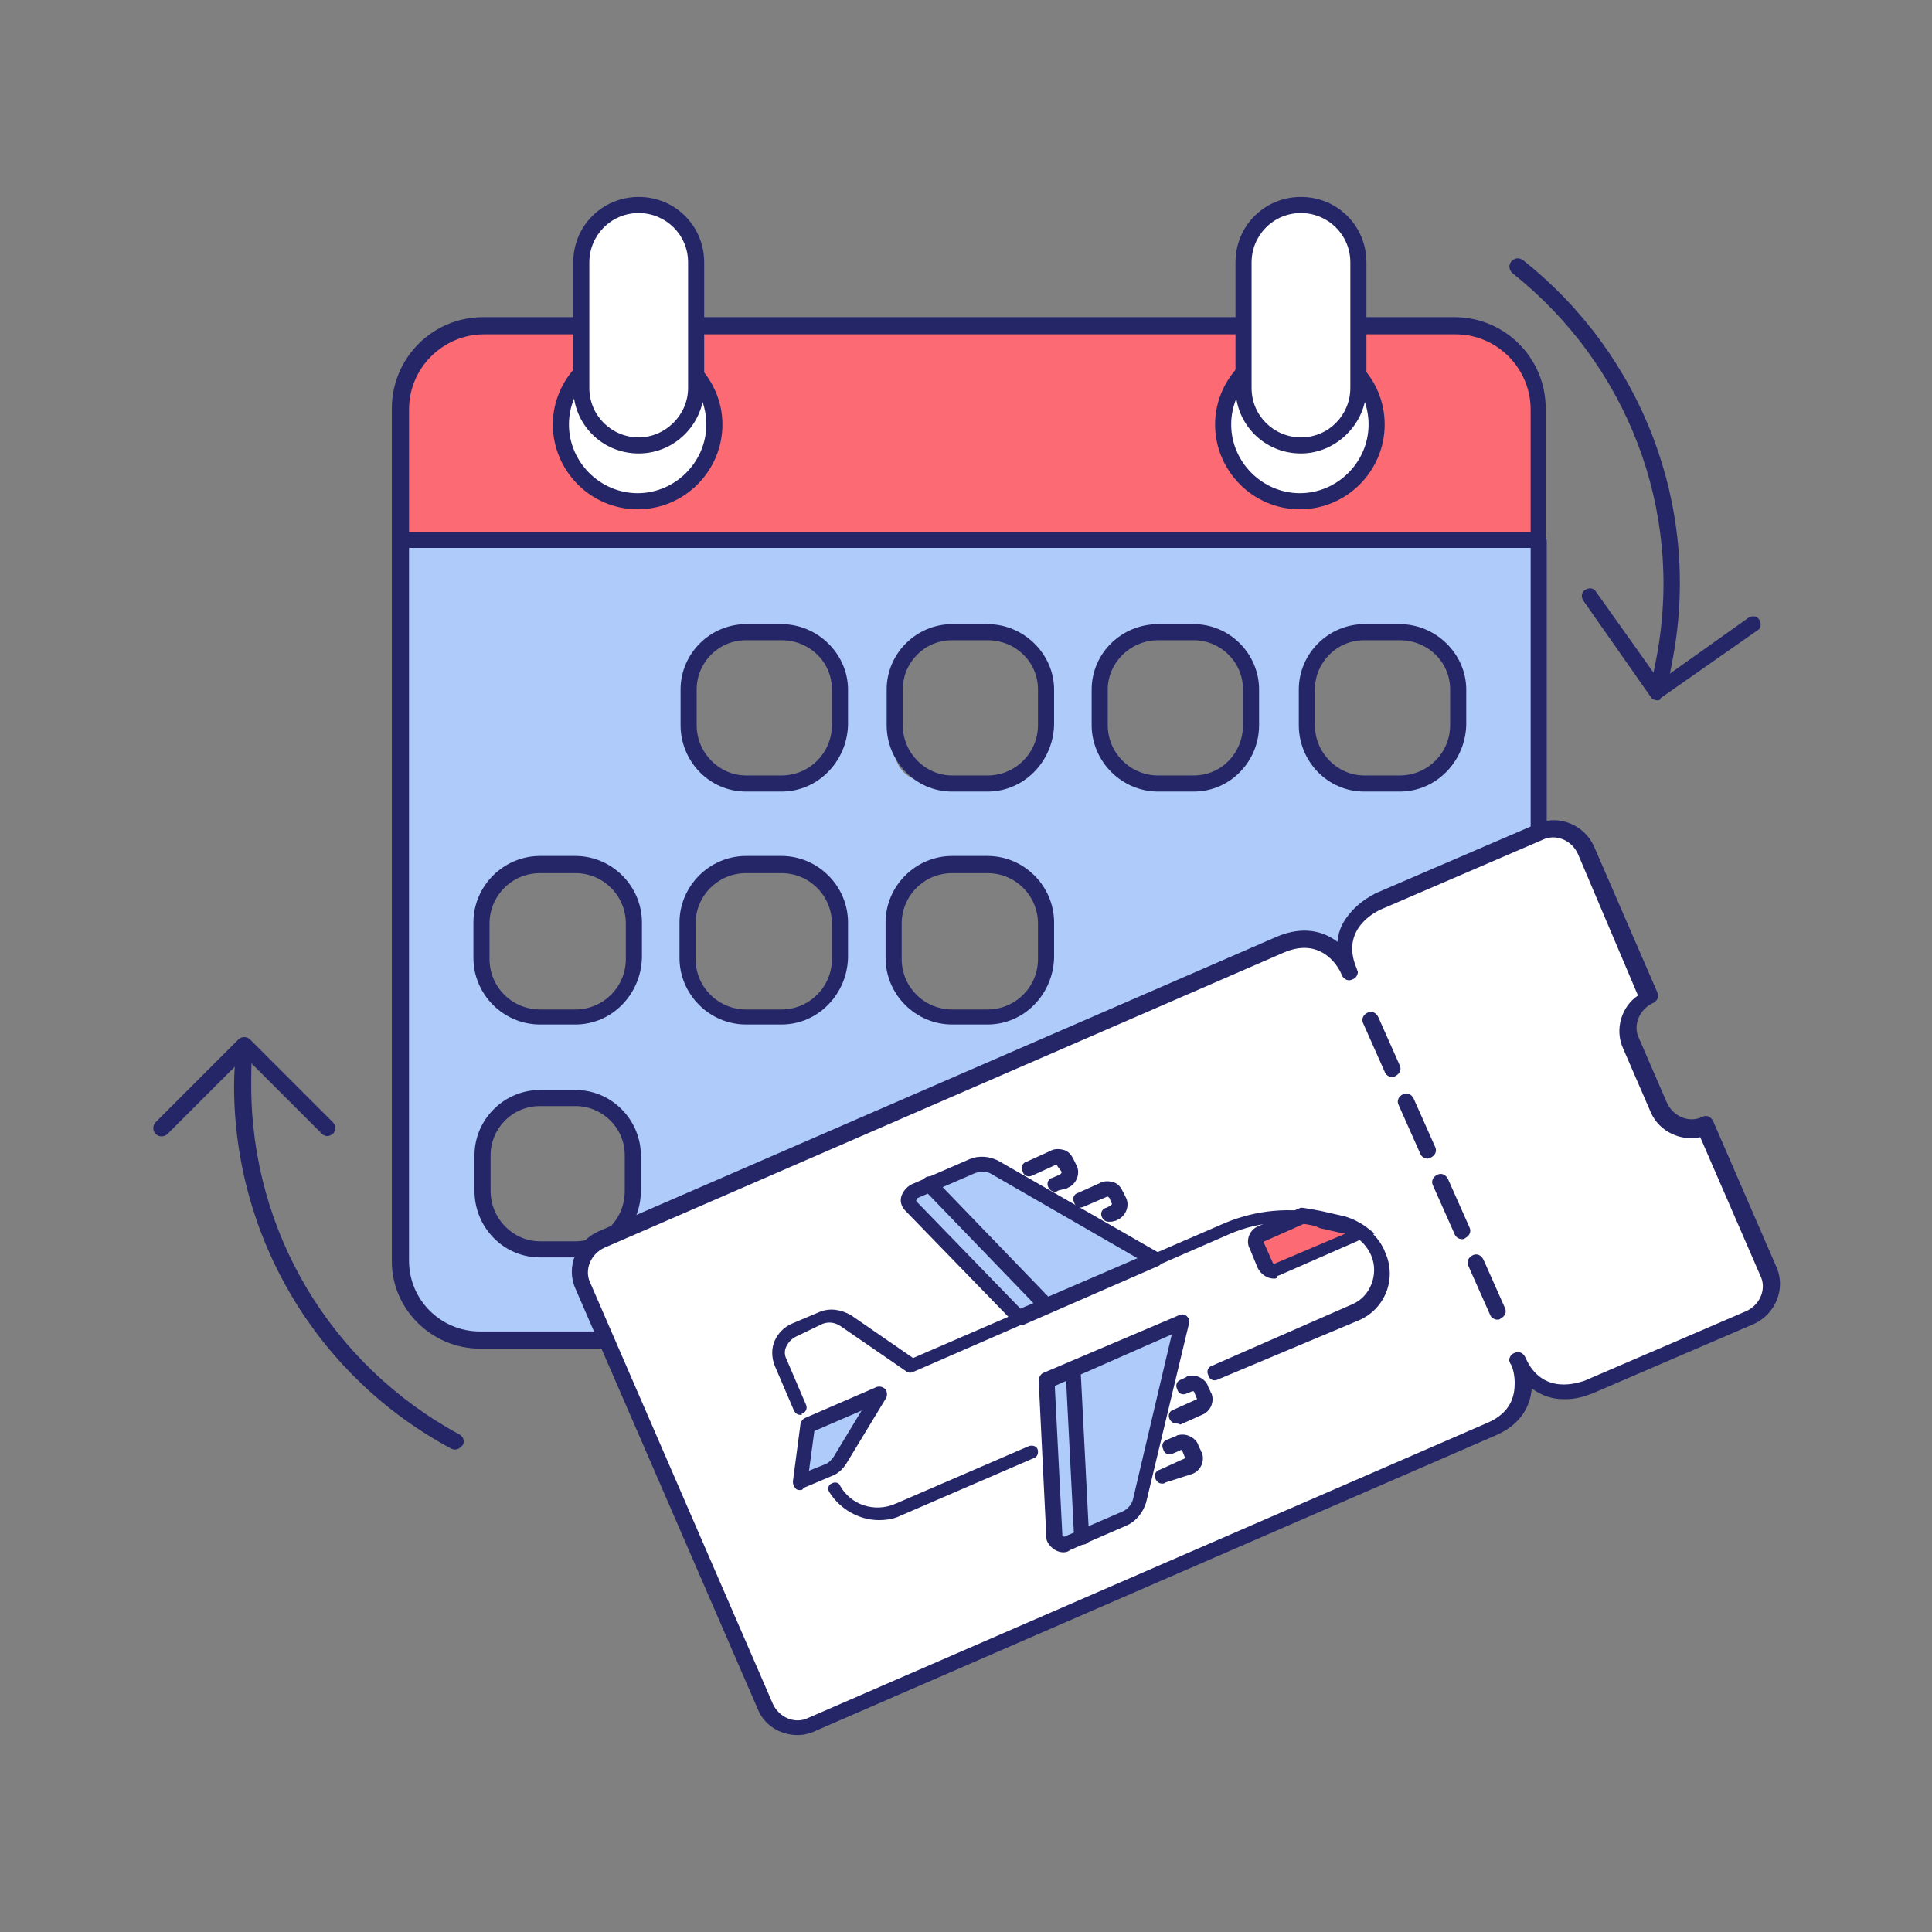 <?xml version="1.0" encoding="utf-8"?>
<!-- Generator: Adobe Illustrator 25.3.1, SVG Export Plug-In . SVG Version: 6.00 Build 0)  -->
<svg version="1.1" id="Layer_1" xmlns="http://www.w3.org/2000/svg" xmlns:xlink="http://www.w3.org/1999/xlink" x="0px" y="0px"
	 width="180px" height="180px" viewBox="0 0 180 180" style="enable-background:new 0 0 180 180;" xml:space="preserve">
<rect x="0" y="0" width="180" height="180" fill="#808080" stroke="none"/>
<style type="text/css">
	.st0{fill:#FFFF00;}
	.st1{fill:#FC6A73;}
	.st2{fill:#AECBFA;}
	.st3{fill:#252668;}
	.st4{fill:#FFFFFF;}
</style>
<g>
	<rect x="-174.1" y="15" class="st0" width="150" height="150"/>
</g>
<g id="Group_22763" transform="translate(-707.993 -700.451)">
	<g id="Path_6775">
		<path class="st1" d="M850.9,738.8c-0.4-2.7-2.4-7.2-5.6-7.6c-0.6-0.1-1.3-0.2-1.9-0.5h-70.6c0.1,0.9,0,1.8-0.3,2.6
			c0.2,2.6-1.8,4.8-4.4,5c-0.1,0-0.3,0-0.4,0c-1.9,0.1-3.6-1-4.3-2.7c-1.3-1.3-1.9-3.1-1.5-4.9h-10.2c-0.5,0.4-1.1,0.8-1.8,1
			c-2.8,0.8-3.8,3.2-4.5,5.7c-1.1,4.1-0.1,9.2,0.1,13.4H851C851.4,746.8,851.4,742.8,850.9,738.8z"/>
	</g>
	<g id="Path_6776">
		<path class="st2" d="M745.3,750.8v68.9c0.2,0.4,0.3,0.7,0.3,1.1c1.3,1.8,2.9,3.3,4.8,4.5h95.2c0.4-0.4,1-0.7,1.6-0.7
			c1.8-1.4,3.5-2.9,4-5.1c0-0.2,0.1-0.3,0.2-0.5v-68.2L745.3,750.8z M829.6,769c0-0.4,0.1-0.8,0.3-1.1c-0.1-1.4,0-2.8-0.2-3.9
			c-0.1-0.5,0-1,0.3-1.4c-0.1-1,0.5-1.9,1.4-2.4c1.8-1,3.5-0.4,5.5-0.5c1.8-0.1,3.6-0.4,5.2,0.6c1.8,1.1,1.8,3.3,1.7,5.1
			c0,1.7-0.1,3.4-0.4,5c-0.5,1.9-2,2.7-3.9,2.8c-1,0.1-2.1-0.1-3.1-0.1c-0.4,0-0.8,0.1-1.2,0.1c-0.4,0.3-0.9,0.4-1.4,0.4
			c-1.3,0-2.5-0.6-3.3-1.6C829.8,771.1,829.5,770.1,829.6,769L829.6,769z M772.8,761.1c1.7-1.7,3.8-1.9,6.1-1.9
			c1.5,0,3.1-0.2,4.6,0.3c2.2,0.8,2.6,2.9,2.7,5c0.1,1.8,0.5,3.9,0,5.6c-1,3.6-7.2,4-10.1,3.4c-1.9-0.3-3.4-1.7-3.8-3.6
			c-0.4-1.4,0-3.3-0.2-4.4c-0.1-0.5-0.1-1.1,0.1-1.6C771.8,763,772,761.8,772.8,761.1L772.8,761.1z M762.1,817.1
			c-0.6,0-1.2-0.1-1.7-0.3c-0.1,0-0.3,0-0.4,0h0c-0.1,0-0.1,0-0.2,0c-0.6,0.2-1.3,0.4-1.9,0.4c-3.5,0-5-2.9-4.7-5.6
			c-0.2-0.8-0.2-1.5-0.1-2.3c-1-2.9,0.4-6.8,4.4-6.8c0.4,0,0.8,0,1.2,0.1c0.1,0,0.2,0,0.4,0c0.1,0,0.3,0,0.4,0
			c0.3-0.1,0.6-0.1,0.9-0.1h0c0.5-0.2,1.1-0.3,1.7-0.3c3.9,0,5.4,3.6,4.6,6.5c0,0.4,0,0.8-0.1,1.2c0,0,0,0.1,0,0.1
			C767.6,813.1,766.2,817.1,762.1,817.1L762.1,817.1z M763.5,795.2c-1,0.3-2,0.3-3-0.1c-0.3,0-0.6,0-0.9,0c-0.6,0.2-1.2,0.3-1.8,0.3
			c-2.6,0-4.8-2-4.8-4.6c0-0.2,0-0.4,0-0.6c0-0.6,0.1-1.2,0.3-1.7c-0.9-1.6-0.9-3.5-0.1-5.1c1.2-2,3.7-2.9,5.9-2.2
			c0.2,0,0.5,0,0.7,0l0.2,0c0.7-0.1,1.3-0.2,2-0.3c1.3,0,2.6,0.5,3.5,1.5c0.9,0.9,1.4,2.2,1.5,3.5c0,0.8,0,1.5-0.2,2.3
			c0,0.1,0,0.2,0,0.2c0.1,0.3,0.2,0.6,0.3,0.9C767.7,791.7,766.1,794.4,763.5,795.2L763.5,795.2z M786.1,791.7
			c-0.8,2.6-3.5,4.1-6.1,3.5c1.3,0.3,0.3,0-0.2,0.1c-0.2,0-0.5,0-0.7,0.1c-2.2,1.2-5.1-0.2-6.3-2.1c-0.7-1.2-0.8-2.5-0.5-3.8
			c0.1-0.2,0.1-0.4,0.2-0.5c-0.5-0.8-0.8-1.7-0.8-2.6c0-2.7,2.2-4.9,5-5c0.8,0.1,1.5,0.1,2.3,0.1c0.2,0,0.4,0,0.5,0
			c0.1,0,0.2,0,0.4,0c0.2-0.1,0.3-0.1,0.4-0.1c2.9-0.8,6.5,1.5,6.3,4.8C786.4,787.9,786.8,789.8,786.1,791.7L786.1,791.7z
			 M800.6,817.1c-0.7,0-1.3-0.1-1.9-0.3c-0.2,0.1-0.5,0.1-0.7,0.1c-0.6,0.2-1.2,0.3-1.8,0.3c-3.7,0-5.3-3.4-4.6-6.2
			c0-0.4,0-0.9,0-1.3c-1.1-2.9,0.3-7,4.4-7c0.4,0,0.7,0,1,0.1c0.4-0.1,0.9-0.2,1.3-0.2c0.2,0,0.4,0,0.6,0c0.4-0.1,0.9-0.2,1.3-0.2
			c3.7,0,5.2,3.3,4.7,6.1c0.2,0.6,0.2,1.3,0.2,2C806,813.5,804.5,817.1,800.6,817.1L800.6,817.1z M804.9,792.6
			c-0.9,1.5-2.5,2.4-4.3,2.5c-0.7,0.1-1.4,0.1-2.1,0.1c-0.1,0-0.5,0-0.8,0c-0.1,0-0.2,0.1-0.3,0.1c-2.6,0.9-5.3-1-6.1-3.5
			c-0.4-1.1-0.2-2.4,0.3-3.4c-0.4-0.7-0.6-1.6-0.7-2.4c0-2.7,2.2-4.9,5-5c1.6,0,3.1-0.1,4.7-0.1c2.9,0,4.7,2.3,5,5
			c0,0.9,0,1.7-0.2,2.6c0,0,0,0.1,0,0.2v0.1C805.7,790,805.6,791.4,804.9,792.6L804.9,792.6z M805.5,767.2c-0.3,0.7-0.4,1.4-0.3,2.2
			c0.3,1.2-0.2,2.5-1.3,3.2c-1.7,0.8-3.2,0.5-4.9,0.6c-1.4,0.2-2.9,0.2-4.3-0.1c-0.2,0-0.4,0.1-0.6,0.1c-1.5,0-2.8-1.3-2.7-2.8
			c0-0.4,0.1-0.7,0.2-1c0-0.2-0.1-0.5-0.1-0.7c0-1.1,0.3-2.5,0.1-3.4c-0.1-0.4-0.1-0.9,0-1.3c-0.3-0.9,0-1.9,0.7-2.6
			c0.6-0.5,1-1.2,1.9-1.6c0.7-0.3,1.5-0.3,2.3-0.2c0.8,0.1,1.6,0.2,2.4,0.3c0.4-0.3,0.9-0.4,1.4-0.4c0.9,0,1.8,0.2,2.7,0.4
			c0.8,0.3,1.5,0.9,1.8,1.7c0.6,0.7,1,1.6,1.1,2.6C805.8,765.2,805.7,766.2,805.5,767.2L805.5,767.2z M810.6,763.2
			c-0.3-2.7,2.7-3.5,4.7-3.6c1.6-0.1,3.2,0,4.8,0c3.3,0,4.8,2.7,4.6,5.7c-0.2,1.9,0.2,4.2-0.8,6c-1.5,2.9-4.8,2.1-7.5,2.1
			c-2.7,0-5.7-0.3-5.9-3.7c-0.1-1.9-0.8-4.2,0.2-5.9C810.7,763.5,810.7,763.3,810.6,763.2L810.6,763.2z M824.3,810.3
			c0.9,2.9-0.6,6.6-4.5,6.6c-0.3,0-0.7,0-1-0.1c-0.4,0.1-0.9,0.2-1.3,0.2c-0.3,0-0.7,0-1-0.1c-0.3,0.1-0.7,0.1-1,0.1
			c-3.8,0-5.3-3.5-4.6-6.3c-0.1-0.5-0.1-1,0-1.5c-0.9-2.9,0.6-6.6,4.5-6.6c0.4,0,0.8,0,1.2,0.1c0.1,0,0.1,0,0.2,0
			c0.4,0.1,0.9,0.1,1.3,0c0.2,0,0.3,0,0.5,0c0.4-0.1,0.8-0.2,1.3-0.2c4.1,0,5.5,4,4.4,6.9C824.3,809.8,824.3,810.1,824.3,810.3
			L824.3,810.3z M839,817c-0.4,0-0.7,0-1.1-0.1c-0.2,0-0.5,0-0.7,0c-0.9-0.2-1.9-0.2-2.8,0c-4.1,0-5.6-4.1-4.4-7
			c-1.3-2.9,0.1-7.2,4.3-7.2c0.2,0,0.4,0,0.6,0c0.3-0.1,0.7-0.1,1-0.1c0.4,0,0.9,0.1,1.3,0.2c0.6-0.2,1.1-0.3,1.7-0.3
			c4.1,0,5.5,4,4.4,7c0,0.2,0.1,0.5,0.1,0.7C844.5,813.1,843,817,839,817L839,817z"/>
	</g>
	<g id="Path_6777">
		<path class="st3" d="M843.9,826.1h-91.2c-4.5,0-8.2-3.7-8.2-8.1v-67.1c0-0.4,0.3-0.8,0.8-0.8h106c0.4,0,0.8,0.3,0.8,0.8v67.1
			C852.1,822.4,848.4,826.1,843.9,826.1z M746.1,751.5v66.4c0,3.7,3,6.6,6.6,6.6h91.2c3.7,0,6.7-3,6.7-6.6v-66.4H746.1z"/>
	</g>
	<g id="Path_6778">
		<path class="st3" d="M851.3,751.5h-106c-0.4,0-0.8-0.3-0.8-0.8v-12.2c0-4.7,3.8-8.5,8.5-8.5h90.5c4.7,0,8.5,3.8,8.5,8.5v12.2
			C852.1,751.2,851.7,751.5,851.3,751.5z M746.1,750h104.5v-11.4c0-3.8-3.1-7-7-7h-90.5c-3.8,0-7,3.1-7,7V750z"/>
	</g>
	<g id="Rectangle_3352">
		<path class="st3" d="M780.8,774.2h-3.3c-3.4,0-6.1-2.8-6.1-6.2v-3.3c0-3.4,2.8-6.1,6.1-6.1h3.3c3.4,0,6.2,2.8,6.2,6.1v3.3
			C786.9,771.4,784.2,774.2,780.8,774.2z M777.5,760.1c-2.6,0-4.6,2.1-4.6,4.6v3.3c0,2.6,2.1,4.7,4.6,4.7h3.3c2.6,0,4.7-2.1,4.7-4.7
			v-3.3c0-2.6-2.1-4.6-4.7-4.6H777.5z"/>
	</g>
	<g id="Rectangle_3353">
		<path class="st3" d="M800,774.2h-3.3c-3.4,0-6.1-2.8-6.1-6.2v-3.3c0-3.4,2.8-6.1,6.1-6.1h3.3c3.4,0,6.2,2.8,6.2,6.1v3.3
			C806.1,771.4,803.4,774.2,800,774.2z M796.7,760.1c-2.6,0-4.6,2.1-4.6,4.6v3.3c0,2.6,2.1,4.7,4.6,4.7h3.3c2.6,0,4.7-2.1,4.7-4.7
			v-3.3c0-2.6-2.1-4.6-4.7-4.6H796.7z"/>
	</g>
	<g id="Rectangle_3354">
		<path class="st3" d="M819.2,774.2h-3.3c-3.4,0-6.2-2.8-6.2-6.2v-3.3c0-3.4,2.8-6.1,6.2-6.1h3.3c3.4,0,6.1,2.8,6.1,6.1v3.3
			C825.3,771.4,822.6,774.2,819.2,774.2z M815.9,760.1c-2.6,0-4.7,2.1-4.7,4.6v3.3c0,2.6,2.1,4.7,4.7,4.7h3.3c2.6,0,4.6-2.1,4.6-4.7
			v-3.3c0-2.6-2.1-4.6-4.6-4.6H815.9z"/>
	</g>
	<g id="Rectangle_3355">
		<path class="st3" d="M838.4,774.2h-3.3c-3.4,0-6.1-2.8-6.1-6.2v-3.3c0-3.4,2.8-6.1,6.1-6.1h3.3c3.4,0,6.2,2.8,6.2,6.1v3.3
			C844.5,771.4,841.8,774.2,838.4,774.2z M835.1,760.1c-2.6,0-4.6,2.1-4.6,4.6v3.3c0,2.6,2.1,4.7,4.6,4.7h3.3c2.6,0,4.7-2.1,4.7-4.7
			v-3.3c0-2.6-2.1-4.6-4.7-4.6H835.1z"/>
	</g>
	<g id="Rectangle_3356">
		<path class="st3" d="M761.6,795.9h-3.3c-3.4,0-6.2-2.8-6.2-6.2v-3.3c0-3.4,2.8-6.2,6.2-6.2h3.3c3.4,0,6.2,2.8,6.2,6.2v3.3
			C767.7,793.1,765,795.9,761.6,795.9z M758.3,781.8c-2.6,0-4.7,2.1-4.7,4.7v3.3c0,2.6,2.1,4.7,4.7,4.7h3.3c2.6,0,4.7-2.1,4.7-4.7
			v-3.3c0-2.6-2.1-4.7-4.7-4.7H758.3z"/>
	</g>
	<g id="Rectangle_3357">
		<path class="st3" d="M780.8,795.9h-3.3c-3.4,0-6.2-2.8-6.2-6.2v-3.3c0-3.4,2.8-6.2,6.2-6.2h3.3c3.4,0,6.2,2.8,6.2,6.2v3.3
			C786.9,793.1,784.2,795.9,780.8,795.9z M777.5,781.8c-2.6,0-4.7,2.1-4.7,4.7v3.3c0,2.6,2.1,4.7,4.7,4.7h3.3c2.6,0,4.7-2.1,4.7-4.7
			v-3.3c0-2.6-2.1-4.7-4.7-4.7H777.5z"/>
	</g>
	<g id="Rectangle_3358">
		<path class="st3" d="M800,795.9h-3.3c-3.4,0-6.2-2.8-6.2-6.2v-3.3c0-3.4,2.8-6.2,6.2-6.2h3.3c3.4,0,6.2,2.8,6.2,6.2v3.3
			C806.1,793.1,803.4,795.9,800,795.9z M796.7,781.8c-2.6,0-4.7,2.1-4.7,4.7v3.3c0,2.6,2.1,4.7,4.7,4.7h3.3c2.6,0,4.7-2.1,4.7-4.7
			v-3.3c0-2.6-2.1-4.7-4.7-4.7H796.7z"/>
	</g>
	<g id="Rectangle_3359">
		<path class="st3" d="M761.6,817.6h-3.3c-3.4,0-6.1-2.8-6.1-6.2v-3.3c0-3.4,2.8-6.1,6.1-6.1h3.3c3.4,0,6.1,2.8,6.1,6.1v3.3
			C767.7,814.8,765,817.6,761.6,817.6z M758.3,803.5c-2.6,0-4.6,2.1-4.6,4.6v3.3c0,2.6,2.1,4.7,4.6,4.7h3.3c2.6,0,4.6-2.1,4.6-4.7
			v-3.3c0-2.6-2.1-4.6-4.6-4.6H758.3z"/>
	</g>
	<g id="Rectangle_3360">
		<path class="st3" d="M800,817.6h-3.3c-3.4,0-6.1-2.8-6.1-6.2v-3.3c0-3.4,2.8-6.1,6.1-6.1h3.3c3.4,0,6.2,2.8,6.2,6.1v3.3
			C806.1,814.8,803.4,817.6,800,817.6z M796.7,803.5c-2.6,0-4.6,2.1-4.6,4.6v3.3c0,2.6,2.1,4.7,4.6,4.7h3.3c2.6,0,4.7-2.1,4.7-4.7
			v-3.3c0-2.6-2.1-4.6-4.7-4.6H796.7z"/>
	</g>
	<g id="Rectangle_3361">
		<path class="st3" d="M819.2,817.6h-3.3c-3.4,0-6.2-2.8-6.2-6.2v-3.3c0-3.4,2.8-6.1,6.2-6.1h3.3c3.4,0,6.1,2.8,6.1,6.1v3.3
			C825.3,814.8,822.6,817.6,819.2,817.6z M815.9,803.5c-2.6,0-4.7,2.1-4.7,4.6v3.3c0,2.6,2.1,4.7,4.7,4.7h3.3c2.6,0,4.6-2.1,4.6-4.7
			v-3.3c0-2.6-2.1-4.6-4.6-4.6H815.9z"/>
	</g>
	<g id="Rectangle_3362">
		<path class="st3" d="M838.4,817.6h-3.3c-3.4,0-6.1-2.8-6.1-6.2v-3.3c0-3.4,2.8-6.1,6.1-6.1h3.3c3.4,0,6.2,2.8,6.2,6.1v3.3
			C844.5,814.8,841.8,817.6,838.4,817.6z M835.1,803.5c-2.6,0-4.6,2.1-4.6,4.6v3.3c0,2.6,2.1,4.7,4.6,4.7h3.3c2.6,0,4.7-2.1,4.7-4.7
			v-3.3c0-2.6-2.1-4.6-4.7-4.6H835.1z"/>
	</g>
	<g id="Ellipse_401">
		<circle class="st4" cx="767.4" cy="740" r="7.2"/>
		<path class="st3" d="M767.4,747.9c-4.4,0-7.9-3.6-7.9-7.9s3.6-7.9,7.9-7.9s7.9,3.6,7.9,7.9S771.8,747.9,767.4,747.9z M767.4,733.6
			c-3.5,0-6.4,2.9-6.4,6.4s2.9,6.4,6.4,6.4s6.4-2.9,6.4-6.4S771,733.6,767.4,733.6z"/>
	</g>
	<g id="Ellipse_402">
		<circle class="st4" cx="829.1" cy="740" r="7.2"/>
		<path class="st3" d="M829.1,747.9c-4.4,0-7.9-3.6-7.9-7.9s3.6-7.9,7.9-7.9c4.4,0,7.9,3.6,7.9,7.9S833.5,747.9,829.1,747.9z
			 M829.1,733.6c-3.5,0-6.4,2.9-6.4,6.4s2.9,6.4,6.4,6.4c3.5,0,6.4-2.9,6.4-6.4S832.7,733.6,829.1,733.6z"/>
	</g>
	<g id="Path_6779">
		<path class="st4" d="M829.2,741.9L829.2,741.9c-3,0-5.4-2.4-5.4-5.4v-11.7c0-3,2.4-5.4,5.4-5.4l0,0c3,0,5.4,2.4,5.4,5.4v11.7
			C834.5,739.5,832.1,741.9,829.2,741.9z"/>
		<path class="st3" d="M829.2,742.7c-3.4,0-6.1-2.7-6.1-6.1v-11.7c0-3.4,2.7-6.1,6.1-6.1s6.1,2.7,6.1,6.1v11.7
			C835.3,739.9,832.5,742.7,829.2,742.7z M829.2,720.3c-2.6,0-4.6,2.1-4.6,4.6v11.7c0,2.6,2.1,4.6,4.6,4.6c2.6,0,4.6-2.1,4.6-4.6
			v-11.7C833.8,722.3,831.7,720.3,829.2,720.3z"/>
	</g>
	<g id="Path_6780">
		<path class="st4" d="M767.5,741.9L767.5,741.9c-3,0-5.4-2.4-5.4-5.4v-11.7c0-3,2.4-5.4,5.4-5.4l0,0c3,0,5.4,2.4,5.4,5.4
			c0,0,0,0,0,0v11.7C772.9,739.5,770.5,741.9,767.5,741.9z"/>
		<path class="st3" d="M767.5,742.7c-3.4,0-6.1-2.7-6.1-6.1v-11.7c0-3.4,2.7-6.1,6.1-6.1c3.4,0,6.1,2.7,6.1,6.1v11.7
			C773.6,739.9,770.9,742.7,767.5,742.7z M767.5,720.3c-2.6,0-4.6,2.1-4.6,4.6v11.7c0,2.6,2.1,4.6,4.6,4.6s4.6-2.1,4.6-4.6v-11.7
			C772.1,722.3,770,720.3,767.5,720.3z"/>
	</g>
	<g id="Group_22760">
		<g id="Path_6781">
			<path class="st4" d="M762.8,816.7c0,1-0.4,1.9-0.9,2.7l17.7,40.8c0.4,0.2,0.8,0.4,1.1,0.7c1.8,1.4,5.6-1.1,7.4-1.9
				c4.9-2,9.7-4,14.6-6.1c0.6-0.3,1.2-0.4,1.8-0.5c15.2-6.4,30-13.7,45.2-20.3c0-0.8,0.1-1.6,0.5-2.4c-0.1-0.6-0.1-1.2,0-1.7
				l-16.4-37.9c-0.2-0.2-0.4-0.4-0.6-0.6c-0.2-0.1-0.3-0.2-0.5-0.3c-0.3,0-0.7,0.2-0.8,0c-0.6-0.7-1.5-1-2.4-0.9
				c-0.4,0.1-0.8,0.2-1.3,0.2c-0.2,0.1-0.5,0.2-0.7,0.3c-2.7,1.2-5.5,2.2-8.3,3.2c0,0,0,0-0.1,0.1c-0.4,0.5-1,1-1.7,1.2l-0.1,0.1
				c-0.8,0.3-1.7,0.5-2.5,0.4c-2.9,1.3-5.7,2.7-8.6,4c-0.3,0.2-0.6,0.4-1,0.5c-6.9,3-13.7,6-20.6,9c-0.5,0.2-1,0.3-1.4,0.4
				c-1.9,0.8-3.9,1.5-5.9,2.2c-4.9,1.7-9.3,4.4-13.9,6.6C763.1,816.4,763,816.5,762.8,816.7z"/>
		</g>
		<g id="Group_22759">
			<g id="Path_6782">
				<path class="st4" d="M827.3,788.5c4.5-2,6.5,2.6,6.5,2.6c-2-4.5,2.6-6.5,2.6-6.5l15.1-6.5c1.7-0.7,3.6,0,4.3,1.7l5.9,13.6l0,0
					c-1.7,0.7-2.4,2.7-1.7,4.3l2.6,6c0.7,1.7,2.7,2.4,4.3,1.7l5.9,13.6c0.7,1.7,0,3.6-1.7,4.3l-15.1,6.5c0,0-4.5,2-6.5-2.6
					c0,0,2,4.5-2.6,6.5l-63.3,27.5c-1.7,0.7-3.6,0-4.3-1.7l-17-39.2c-0.7-1.7,0-3.6,1.7-4.3L827.3,788.5z"/>
				<path class="st3" d="M782.3,862.1c-1.6,0-3.1-0.9-3.7-2.4l-17-39.2c-0.9-2,0.1-4.4,2.1-5.3l63.3-27.5l0,0c2.4-1,4.3-0.5,5.6,0.5
					c0.1-1.2,0.6-2,1.2-2.7c1-1.2,2.2-1.7,2.3-1.8l15.1-6.5c2-0.9,4.4,0.1,5.3,2.1l5.9,13.6c0.2,0.4,0,0.8-0.4,1
					c-1.3,0.6-1.9,2.1-1.3,3.3l2.6,6c0.6,1.3,2.1,1.9,3.3,1.3c0.4-0.2,0.8,0,1,0.4l5.9,13.6c0.9,2-0.1,4.4-2.1,5.3l-15.1,6.5
					c-0.1,0-1.3,0.6-2.8,0.5c-0.8,0-1.9-0.3-2.8-1c-0.1,1.4-0.8,3.3-3.4,4.4l-63.3,27.5C783.4,862,782.8,862.1,782.3,862.1z
					 M827.6,789.2l-63.3,27.5c-1.3,0.6-1.9,2.1-1.3,3.3l17,39.2c0.6,1.3,2.1,1.9,3.3,1.3l63.3-27.5c1.6-0.7,2.4-1.8,2.5-3.3
					c0.1-1.2-0.3-2.2-0.4-2.2c0-0.1-0.1-0.2-0.1-0.3c0-0.3,0.2-0.6,0.5-0.7c0.4-0.2,0.8,0,1,0.4c1.6,3.7,5.1,2.3,5.5,2.2l15.1-6.5
					c1.3-0.6,1.9-2.1,1.3-3.3l-5.6-12.9c-1.8,0.4-3.8-0.5-4.6-2.3l-2.6-6c-0.8-1.8-0.1-3.9,1.4-4.9L855,780
					c-0.6-1.3-2.1-1.9-3.3-1.3l-15.1,6.5c-0.4,0.2-3.8,1.8-2.2,5.5c0,0.1,0.1,0.2,0.1,0.3c0,0.3-0.2,0.6-0.5,0.7
					c-0.4,0.2-0.8,0-1-0.4C832.9,790.9,831.3,787.6,827.6,789.2L827.6,789.2z"/>
			</g>
			<g id="Line_952">
				<path class="st3" d="M847.5,823.4c-0.3,0-0.6-0.2-0.7-0.5l-2-4.5c-0.2-0.4,0-0.8,0.4-1c0.4-0.2,0.8,0,1,0.4l2,4.5
					c0.2,0.4,0,0.8-0.4,1C847.7,823.4,847.6,823.4,847.5,823.4z"/>
			</g>
			<g id="Line_953">
				<path class="st3" d="M844.2,815.9c-0.3,0-0.6-0.2-0.7-0.5l-2-4.5c-0.2-0.4,0-0.8,0.4-1c0.4-0.2,0.8,0,1,0.4l2,4.5
					c0.2,0.4,0,0.8-0.4,1C844.4,815.9,844.3,815.9,844.2,815.9z"/>
			</g>
			<g id="Line_954">
				<path class="st3" d="M841,808.4c-0.3,0-0.6-0.2-0.7-0.5l-2-4.5c-0.2-0.4,0-0.8,0.4-1c0.4-0.2,0.8,0,1,0.4l2,4.5
					c0.2,0.4,0,0.8-0.4,1C841.2,808.3,841.1,808.4,841,808.4z"/>
			</g>
			<g id="Line_955">
				<path class="st3" d="M837.7,800.8c-0.3,0-0.6-0.2-0.7-0.5l-2-4.5c-0.2-0.4,0-0.8,0.4-1c0.4-0.2,0.8,0,1,0.4l2,4.5
					c0.2,0.4,0,0.8-0.4,1C837.9,800.8,837.8,800.8,837.7,800.8z"/>
			</g>
		</g>
	</g>
	<g id="Group_22761">
		<g id="Path_6783">
			<path class="st3" d="M750.4,835.5c-0.1,0-0.2,0-0.4-0.1c-12.5-6.7-20.2-19.7-20.2-33.8c0-1.2,0.1-2.3,0.2-3.4
				c0-0.4,0.4-0.7,0.8-0.7c0.4,0,0.7,0.4,0.7,0.8c-0.1,1.1-0.1,2.2-0.1,3.3c0,13.6,7.4,26,19.4,32.5c0.4,0.2,0.5,0.7,0.3,1
				C750.9,835.3,750.7,835.5,750.4,835.5z"/>
		</g>
		<g id="Path_6784">
			<path class="st3" d="M738.5,806.3c-0.2,0-0.4-0.1-0.5-0.2l-7.2-7.2l-7.2,7.2c-0.3,0.3-0.8,0.3-1.1,0s-0.3-0.8,0-1.1l7.7-7.7
				c0.3-0.3,0.8-0.3,1.1,0l7.7,7.7c0.3,0.3,0.3,0.8,0,1.1C738.8,806.2,738.7,806.3,738.5,806.3z"/>
		</g>
	</g>
	<g id="Group_22762">
		<g id="Path_6785">
			<path class="st3" d="M862.4,765.4c-0.1,0-0.1,0-0.2,0c-0.4-0.1-0.6-0.5-0.5-0.9c0.3-1.1,0.5-2.1,0.7-3.2
				c2.4-13.4-2.8-26.9-13.5-35.4c-0.3-0.3-0.4-0.7-0.1-1.1c0.3-0.3,0.7-0.4,1.1-0.1c11.1,8.8,16.5,22.9,14,36.8
				c-0.2,1.1-0.4,2.2-0.7,3.3C863,765.1,862.7,765.4,862.4,765.4z"/>
		</g>
		<g id="Path_6786">
			<path class="st3" d="M862.4,765.7c-0.2,0-0.5-0.1-0.6-0.3l-6.3-9c-0.2-0.3-0.2-0.8,0.2-1c0.3-0.2,0.8-0.2,1,0.2l5.9,8.3l8.3-5.9
				c0.3-0.2,0.8-0.2,1,0.2c0.2,0.3,0.2,0.8-0.2,1l-9,6.3C862.7,765.7,862.5,765.7,862.4,765.7z"/>
		</g>
	</g>
	<g id="Airplane" transform="translate(0 -3.291)">
		<g id="Group_2231" transform="translate(766.565 793.266)">
			<g id="Path_5566">
				<path class="st3" d="M23.3,52.1c-1.8,0-3.6-1-4.6-2.6c-0.2-0.3-0.1-0.7,0.2-0.8c0.3-0.2,0.7-0.1,0.8,0.2c1,1.8,3.2,2.5,5.1,1.7
					l12.5-5.4c0.3-0.1,0.7,0,0.8,0.3c0.1,0.3,0,0.7-0.3,0.8l-12.5,5.4C24.7,52,24,52.1,23.3,52.1z"/>
			</g>
			<g id="Path_5567">
				<path class="st3" d="M16,42.3c-0.3,0-0.5-0.2-0.6-0.4l-1.8-4.2c-0.3-0.8-0.3-1.6,0-2.3c0.3-0.7,0.9-1.3,1.6-1.6l2.6-1.1
					c1-0.4,2-0.2,2.9,0.3l5.8,4l29.1-12.6c2.9-1.2,6.1-1.5,9.1-0.8l2.2,0.5c1.6,0.4,3,1.5,3.6,3.1c1.1,2.5-0.1,5.3-2.5,6.3L54.9,39
					c-0.4,0.2-0.8,0-0.9-0.4c-0.2-0.4,0-0.8,0.4-0.9L67.4,32c1.7-0.7,2.5-2.8,1.8-4.5c-0.5-1.2-1.5-2-2.7-2.3l-2.2-0.5
					c-2.8-0.6-5.6-0.4-8.2,0.7L26.5,38.3c-0.2,0.1-0.5,0.1-0.7-0.1l-6.1-4.2c-0.5-0.3-1-0.4-1.6-0.2L15.6,35
					c-0.4,0.2-0.7,0.5-0.9,0.9s-0.2,0.8,0,1.2l1.8,4.2c0.2,0.4,0,0.8-0.4,0.9C16.2,42.3,16.1,42.3,16,42.3z"/>
			</g>
			<g id="Path_5568">
				<path class="st1" d="M59.3,28.3c0.2,0.4,0.7,0.7,1.1,0.5c0,0,0.1,0,0.1,0l7.8-3.4c-0.5-0.4-1-0.6-1.6-0.8l-2.2-0.5
					c-0.5-0.1-1.1-0.2-1.6-0.3L59,25.4c-0.4,0.2-0.7,0.7-0.5,1.1c0,0,0,0.1,0,0.1L59.3,28.3z"/>
				<path class="st3" d="M60.1,29.6c-0.6,0-1.2-0.4-1.5-1l-0.7-1.7c0,0,0-0.1-0.1-0.2c-0.3-0.8,0.1-1.7,0.9-2l3.9-1.7l0.2,0
					c0.6,0.1,1.2,0.2,1.7,0.3l2.2,0.5c0.7,0.2,1.3,0.5,1.9,0.9l0.9,0.7l-8.9,3.9c0,0-0.1,0-0.2,0.1C60.4,29.6,60.3,29.6,60.1,29.6z
					 M62.9,24.5l-3.6,1.6c-0.1,0-0.2,0.1-0.1,0.2l0.8,1.8c0,0.1,0.1,0.1,0.2,0.1l6.6-2.8c-0.1,0-0.1,0-0.2,0l-2.2-0.5
					C63.8,24.6,63.4,24.6,62.9,24.5z"/>
			</g>
			<g id="Path_5569">
				<path class="st2" d="M46.2,52l-5.3,2.3c-0.5,0.2-1,0-1.2-0.5c-0.1-0.1-0.1-0.3-0.1-0.4l-0.7-14.3l12.6-5.5l-4,16.7
					C47.4,51.1,46.9,51.7,46.2,52z"/>
				<path class="st3" d="M40.5,55.1c-0.6,0-1.2-0.4-1.5-1c-0.1-0.2-0.1-0.4-0.1-0.7l-0.7-14.3c0-0.3,0.2-0.6,0.4-0.7L51.3,33
					c0.2-0.1,0.5-0.1,0.7,0.1c0.2,0.2,0.3,0.4,0.2,0.7l-4,16.7c-0.3,0.9-0.9,1.7-1.8,2.1c0,0,0,0,0,0l-5.3,2.3
					C41,55,40.8,55.1,40.5,55.1z M39.7,39.6l0.7,13.8c0,0,0,0.1,0,0.1c0,0.1,0.2,0.2,0.3,0.1l5.3-2.3c0.5-0.2,0.9-0.7,1-1.2
					l3.6-15.3L39.7,39.6z M46.2,52L46.2,52L46.2,52z"/>
			</g>
			<g id="Path_5570">
				<path class="st3" d="M49.7,48.7c-0.3,0-0.5-0.2-0.6-0.4c-0.2-0.4,0-0.8,0.4-0.9l2.2-1c0.1,0,0.2-0.2,0.1-0.2l-0.2-0.5
					c0-0.1-0.2-0.2-0.2-0.1l-0.7,0.3c-0.4,0.2-0.8,0-0.9-0.4c-0.2-0.4,0-0.8,0.4-0.9l0.7-0.3c0,0,0.1,0,0.2-0.1
					c0.4-0.1,0.8-0.1,1.2,0.1s0.7,0.5,0.8,0.9l0.2,0.4c0,0,0,0.1,0.1,0.2c0.3,0.8-0.1,1.7-0.9,2L50,48.6
					C49.9,48.7,49.8,48.7,49.7,48.7z"/>
			</g>
			<g id="Path_5571">
				<path class="st3" d="M51,43.1c-0.3,0-0.5-0.2-0.6-0.4c-0.2-0.4,0-0.8,0.4-0.9l2-0.9c0.1,0,0.2-0.1,0.1-0.2l-0.2-0.5
					c0-0.1-0.1-0.1-0.1-0.1c0,0-0.1,0-0.1,0l-0.5,0.2c-0.4,0.2-0.8,0-0.9-0.4c-0.2-0.4,0-0.8,0.4-0.9l0.4-0.2c0,0,0.1,0,0.1-0.1
					c0.4-0.1,0.8-0.1,1.2,0.1c0.4,0.2,0.7,0.5,0.8,0.9l0.2,0.4c0,0,0,0.1,0.1,0.2c0.3,0.8-0.1,1.7-0.9,2l-2,0.9
					C51.2,43.1,51.1,43.1,51,43.1z"/>
			</g>
			<g id="Path_5572">
				<path class="st2" d="M32,19.1l-5.3,2.3c-0.5,0.2-0.7,0.7-0.5,1.2c0.1,0.1,0.1,0.2,0.2,0.3l10,10.3L49,27.8l-14.9-8.5
					C33.4,18.9,32.6,18.9,32,19.1z"/>
				<path class="st3" d="M36.4,33.9c-0.2,0-0.4-0.1-0.5-0.2l-10-10.3c-0.1-0.1-0.3-0.3-0.4-0.5c-0.2-0.4-0.2-0.8,0-1.2
					c0.2-0.4,0.5-0.7,0.9-0.9l5.3-2.3c0,0,0,0,0,0c0.9-0.4,1.9-0.3,2.7,0.1l15,8.6c0.2,0.1,0.4,0.4,0.4,0.6s-0.2,0.5-0.4,0.6
					l-12.6,5.5C36.6,33.9,36.5,33.9,36.4,33.9z M32.2,19.8l-5.3,2.3c-0.1,0-0.1,0.2-0.1,0.3c0,0,0.1,0.1,0.1,0.1l9.6,9.9l10.9-4.7
					l-13.7-7.9C33.3,19.6,32.7,19.6,32.2,19.8z"/>
			</g>
			<g id="Path_5573">
				<path class="st3" d="M39.7,21.5c-0.3,0-0.5-0.2-0.6-0.4c-0.2-0.4,0-0.8,0.4-0.9l0.7-0.3c0.1-0.1,0.2-0.2,0.1-0.3L40,19.2
					C39.9,19,39.8,19,39.8,19l-2.2,1c-0.4,0.2-0.8,0-0.9-0.4c-0.2-0.4,0-0.8,0.4-0.9l2.2-1c0.3-0.2,0.8-0.2,1.2-0.1
					c0.4,0.1,0.7,0.4,0.9,0.8c0,0.1,0.1,0.1,0.1,0.2l0.2,0.4c0.4,0.7,0.1,1.7-0.7,2.1c-0.1,0-0.1,0.1-0.2,0.1L40,21.4
					C39.9,21.5,39.8,21.5,39.7,21.5z"/>
			</g>
			<g id="Path_5574">
				<path class="st3" d="M44.7,24.3c-0.3,0-0.5-0.2-0.6-0.4c-0.2-0.4,0-0.8,0.4-0.9l0.4-0.2c0.1-0.1,0.2-0.2,0.1-0.2l-0.2-0.5
					c-0.1-0.1-0.2-0.2-0.3-0.1l-2.1,0.9c-0.4,0.2-0.8,0-0.9-0.4c-0.2-0.4,0-0.8,0.4-0.9l2-0.9c0.3-0.2,0.8-0.2,1.2-0.1
					c0.4,0.1,0.7,0.4,0.9,0.8c0,0.1,0.1,0.1,0.1,0.2l0.2,0.4c0.4,0.7,0.1,1.7-0.7,2.1c-0.1,0-0.1,0.1-0.2,0.1L45,24.3
					C44.9,24.3,44.8,24.3,44.7,24.3z"/>
			</g>
			<g id="Path_5575">
				<path class="st2" d="M16.7,43.3l6.7-2.9l-3.7,6.1c-0.2,0.4-0.6,0.8-1.1,1L16,48.6L16.7,43.3z"/>
				<path class="st3" d="M16,49.3c-0.1,0-0.3,0-0.4-0.1c-0.2-0.2-0.3-0.4-0.3-0.7l0.7-5.3c0-0.2,0.2-0.5,0.4-0.6l6.7-2.9
					c0.3-0.1,0.6,0,0.8,0.2c0.2,0.2,0.2,0.6,0.1,0.8l-3.7,6.1c-0.3,0.5-0.8,1-1.4,1.2l-2.6,1.1C16.2,49.3,16.1,49.3,16,49.3z
					 M17.3,43.8l-0.5,3.7l1.5-0.6c0.3-0.1,0.6-0.4,0.8-0.7l2.6-4.3L17.3,43.8z"/>
			</g>
			<g id="Line_547">
				<path class="st3" d="M42.2,54.4c-0.4,0-0.7-0.3-0.7-0.7l-0.8-15.7c0-0.4,0.3-0.7,0.7-0.7c0.4,0,0.7,0.3,0.7,0.7l0.8,15.7
					C43,54.1,42.7,54.4,42.2,54.4C42.3,54.4,42.3,54.4,42.2,54.4z"/>
			</g>
			<g id="Line_548">
				<path class="st3" d="M38.9,32.8c-0.2,0-0.4-0.1-0.5-0.2L27.5,21.3c-0.3-0.3-0.3-0.7,0-1c0.3-0.3,0.7-0.3,1,0l10.9,11.3
					c0.3,0.3,0.3,0.7,0,1C39.2,32.8,39.1,32.8,38.9,32.8z"/>
			</g>
		</g>
	</g>
</g>
</svg>
